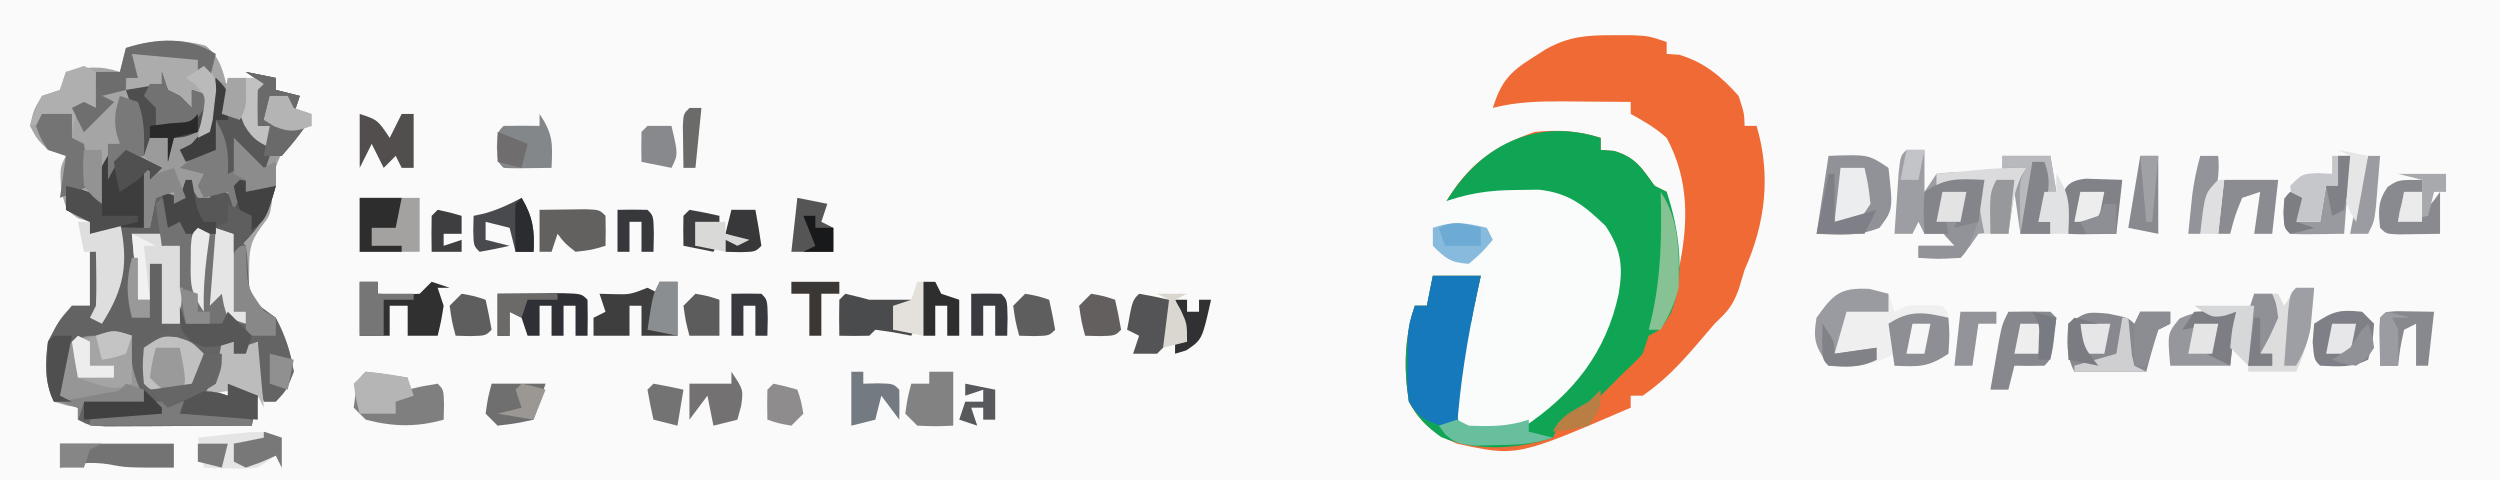 <?xml version="1.0" encoding="UTF-8"?>
<svg version="1.1" xmlns="http://www.w3.org/2000/svg" width="417" height="80">
<path d="M0 0 C137.61 0 275.22 0 417 0 C417 26.4 417 52.8 417 80 C279.39 80 141.78 80 0 80 C0 53.6 0 27.2 0 0 Z " fill="#FAFAFA" transform="translate(0,0)"/>
<path d="M0 0 C2.514 2.049 2.886 4.29 3.688 7.375 C3.894 8.159 4.1 8.943 4.312 9.75 C4.436 10.286 4.56 10.822 4.688 11.375 C5.678 11.375 6.668 11.375 7.688 11.375 C8.182 12.86 8.182 12.86 8.688 14.375 C9.348 14.705 10.008 15.035 10.688 15.375 C10.688 14.715 10.688 14.055 10.688 13.375 C10.027 13.375 9.367 13.375 8.688 13.375 C8.645 11.375 8.647 9.375 8.688 7.375 C9.018 7.045 9.348 6.715 9.688 6.375 C8.697 5.715 7.707 5.055 6.688 4.375 C9.162 4.87 9.162 4.87 11.688 5.375 C11.688 6.035 11.688 6.695 11.688 7.375 C13.008 7.705 14.328 8.035 15.688 8.375 C15.357 9.365 15.027 10.355 14.688 11.375 C14.193 9.89 14.193 9.89 13.688 8.375 C12.697 8.375 11.707 8.375 10.688 8.375 C10.357 9.695 10.027 11.015 9.688 12.375 C11.998 12.705 14.307 13.035 16.688 13.375 C15.883 14.179 15.079 14.984 14.25 15.812 C11.414 19.157 11.099 21.927 11.023 26.227 C10.688 28.375 10.688 28.375 9.191 30.332 C7.334 32.856 7.255 34.334 7.25 37.438 C7.231 38.295 7.211 39.152 7.191 40.035 C7.847 43.128 9.155 43.603 11.688 45.375 C13.273 48.244 14.199 51.134 14.688 54.375 C13.5 57.438 13.5 57.438 11.688 59.375 C11.027 59.375 10.367 59.375 9.688 59.375 C8.909 55.969 8.588 52.867 8.688 49.375 C7.367 50.035 6.048 50.695 4.688 51.375 C4.688 50.715 4.688 50.055 4.688 49.375 C2.313 51.749 2.266 53.15 1.688 56.375 C1.357 56.705 1.028 57.035 0.688 57.375 C2.172 57.87 2.172 57.87 3.688 58.375 C4.183 57.385 4.183 57.385 4.688 56.375 C6.008 57.035 7.327 57.695 8.688 58.375 C8.357 60.025 8.027 61.675 7.688 63.375 C3.229 63.404 -1.229 63.422 -5.688 63.438 C-6.959 63.446 -8.23 63.454 -9.539 63.463 C-10.751 63.466 -11.963 63.469 -13.211 63.473 C-14.892 63.481 -14.892 63.481 -16.607 63.489 C-19.312 63.375 -19.312 63.375 -21.312 62.375 C-21.312 61.715 -21.312 61.055 -21.312 60.375 C-22.272 60.189 -22.272 60.189 -23.25 60 C-23.931 59.794 -24.611 59.587 -25.312 59.375 C-26.919 56.161 -26.79 52.86 -26.312 49.375 C-24.5 45.875 -24.5 45.875 -22.312 43.375 C-21.323 43.375 -20.332 43.375 -19.312 43.375 C-19.312 40.405 -19.312 37.435 -19.312 34.375 C-18.323 33.88 -18.323 33.88 -17.312 33.375 C-17.312 37.005 -17.312 40.635 -17.312 44.375 C-14.145 39.228 -13.962 35.217 -14.312 29.375 C-15.963 30.035 -17.613 30.695 -19.312 31.375 C-19.312 30.715 -19.312 30.055 -19.312 29.375 C-19.952 29.189 -20.591 29.004 -21.25 28.812 C-23.312 27.375 -23.312 27.375 -24.125 23.875 C-24.312 20.375 -24.312 20.375 -23.312 18.375 C-24.302 18.045 -25.293 17.715 -26.312 17.375 C-28.125 15.625 -28.125 15.625 -29.312 13.375 C-28.688 10.688 -28.688 10.688 -27.312 8.375 C-26.323 8.045 -25.332 7.715 -24.312 7.375 C-23.983 6.385 -23.652 5.395 -23.312 4.375 C-19.934 3.53 -17.638 3.267 -14.312 4.375 C-13.982 3.055 -13.652 1.735 -13.312 0.375 C-8.928 -1.028 -4.45 -1.203 0 0 Z " fill="#A5A5A5" transform="translate(34.312,7.625)"/>
<path d="M0 0 C1.052 -0.003 2.104 -0.005 3.188 -0.008 C6 0.125 6 0.125 9 1.125 C9 1.785 9 2.445 9 3.125 C10.021 3.187 10.021 3.187 11.062 3.25 C15.257 4.499 18.109 6.868 21 10.125 C21.938 13 21.938 13 22 15.125 C22.66 15.125 23.32 15.125 24 15.125 C26.437 23.379 25.459 31.409 22 39.125 C21.67 40.218 21.34 41.311 21 42.438 C19.952 45.254 19.116 46.099 17 48.125 C15.868 49.431 14.743 50.744 13.625 52.062 C10.967 55.114 8.358 57.822 5 60.125 C4.34 60.125 3.68 60.125 3 60.125 C3 60.785 3 61.445 3 62.125 C-15.981 70.312 -15.981 70.312 -26 68.125 C-29.768 66.483 -32.006 64.743 -34 61.125 C-34.869 55.642 -34.761 50.407 -33 45.125 C-32.34 45.125 -31.68 45.125 -31 45.125 C-30.67 43.475 -30.34 41.825 -30 40.125 C-27.36 40.125 -24.72 40.125 -22 40.125 C-22.217 41.103 -22.433 42.082 -22.656 43.09 C-24.173 50.151 -25.501 56.863 -25 64.125 C-23.87 65.46 -23.87 65.46 -20.938 65.5 C-14.87 64.922 -10.893 62.123 -6.75 57.75 C-2.112 50.96 -2.112 50.96 0 43.125 C0.144 41.846 0.289 40.568 0.438 39.25 C0.404 34.852 -1.494 32.617 -4.395 29.473 C-7.85 26.572 -11.576 26.991 -15.875 27 C-17.696 26.996 -17.696 26.996 -19.555 26.992 C-22.511 27.106 -25.132 27.438 -28 28.125 C-24.213 21.688 -20.077 18.591 -13 16.125 C-9.062 15.744 -5.767 15.919 -2 17.125 C-2 17.785 -2 18.445 -2 19.125 C-0.886 19.218 -0.886 19.218 0.25 19.312 C3.831 20.371 4.849 22.158 7 25.125 C7.66 25.455 8.32 25.785 9 26.125 C9.633 29.066 9.633 29.066 10.125 32.688 C10.376 34.484 10.376 34.484 10.633 36.316 C10.754 37.243 10.875 38.17 11 39.125 C12.64 31.453 12.805 24.191 9 17.125 C7.1 15.409 5.259 14.38 3 13.125 C3 12.465 3 11.805 3 11.125 C0.104 11.098 -2.792 11.078 -5.688 11.062 C-6.504 11.054 -7.321 11.046 -8.162 11.037 C-12.245 11.021 -16.017 11.095 -20 12.125 C-18.682 7.937 -17.273 6.19 -13.562 3.875 C-12.78 3.375 -11.998 2.875 -11.191 2.359 C-7.357 0.199 -4.33 -0.011 0 0 Z " fill="#EF6A34" transform="translate(269,5.875)"/>
<path d="M0 0 C0 0.66 0 1.32 0 2 C1.114 2.093 1.114 2.093 2.25 2.188 C5.831 3.246 6.849 5.033 9 8 C9.66 8.33 10.32 8.66 11 9 C13.06 15.18 14.241 23.09 11.688 29.25 C10 32 10 32 8 33 C7.67 33.99 7.34 34.98 7 36 C5.75 37.375 5.75 37.375 4 39 C3.175 39.825 2.35 40.65 1.5 41.5 C0.675 42.325 -0.15 43.15 -1 44 C-1.536 44.578 -2.072 45.155 -2.625 45.75 C-4 47 -4 47 -7 48 C-7.33 48.66 -7.66 49.32 -8 50 C-13.945 51.982 -20.79 52.348 -26.633 49.895 C-29.126 48.085 -30.509 46.706 -32 44 C-32.869 38.517 -32.761 33.282 -31 28 C-30.34 28 -29.68 28 -29 28 C-28.67 26.35 -28.34 24.7 -28 23 C-25.36 23 -22.72 23 -20 23 C-20.217 23.978 -20.433 24.957 -20.656 25.965 C-22.173 33.026 -23.501 39.738 -23 47 C-21.87 48.335 -21.87 48.335 -18.938 48.375 C-12.87 47.797 -8.893 44.998 -4.75 40.625 C-0.112 33.835 -0.112 33.835 2 26 C2.144 24.721 2.289 23.442 2.438 22.125 C2.404 17.727 0.506 15.492 -2.395 12.348 C-5.85 9.447 -9.576 9.866 -13.875 9.875 C-15.696 9.871 -15.696 9.871 -17.555 9.867 C-20.511 9.981 -23.132 10.313 -26 11 C-20.394 1.47 -11.053 -3.537 0 0 Z " fill="#10A554" transform="translate(267,23)"/>
<path d="M0 0 C1.781 -0.025 1.781 -0.025 3.598 -0.051 C8.651 0.499 11.138 2.548 14.75 6 C17.376 9.976 17.689 12.747 16.938 17.312 C14.839 27.134 9.334 34.048 1.062 39.562 C-2.057 40.664 -4.788 40.555 -8.062 40.312 C-10.062 38.312 -10.062 38.312 -10.328 36.395 C-10.293 31.316 -9.701 27.125 -8.062 22.312 C-7.402 22.312 -6.742 22.312 -6.062 22.312 C-5.567 17.858 -5.567 17.858 -5.062 13.312 C-7.043 13.312 -9.023 13.312 -11.062 13.312 C-7.312 10.312 -7.312 10.312 -5.062 10.312 C-5.062 9.322 -5.062 8.332 -5.062 7.312 C-7.702 6.322 -10.342 5.332 -13.062 4.312 C-13.062 3.652 -13.062 2.993 -13.062 2.312 C-8.58 0.595 -4.794 0.016 0 0 Z " fill="#F9FCFB" transform="translate(253.062,31.688)"/>
<path d="M0 0 C5.595 0.595 5.595 0.595 8 3 C8.273 5.059 8.273 5.059 8.375 7.438 C8.547 9.852 8.547 9.852 9 12 C10.301 13.041 11.638 14.039 13 15 C14.511 17.908 15.512 20.757 16 24 C14.812 27.062 14.812 27.062 13 29 C12.34 29 11.68 29 11 29 C10.222 25.594 9.9 22.492 10 19 C8.02 19.99 8.02 19.99 6 21 C6 20.34 6 19.68 6 19 C3.626 21.374 3.579 22.775 3 26 C2.67 26.33 2.34 26.66 2 27 C2.99 27.33 3.98 27.66 5 28 C5.33 27.34 5.66 26.68 6 26 C7.32 26.66 8.64 27.32 10 28 C9.505 30.475 9.505 30.475 9 33 C4.542 33.029 0.083 33.047 -4.375 33.062 C-5.646 33.071 -6.917 33.079 -8.227 33.088 C-9.438 33.091 -10.65 33.094 -11.898 33.098 C-13.579 33.106 -13.579 33.106 -15.294 33.114 C-18 33 -18 33 -20 32 C-20 31.34 -20 30.68 -20 30 C-20.99 29.67 -21.98 29.34 -23 29 C-23 26.03 -23 23.06 -23 20 C-19 18 -19 18 -17 18 C-16.361 17.794 -15.721 17.587 -15.062 17.375 C-13 17 -13 17 -10 19 C-7.911 17.851 -7.911 17.851 -6 16 C-5.517 13.491 -5.517 13.491 -5.75 10.812 C-5.804 9.461 -5.804 9.461 -5.859 8.082 C-5.906 7.395 -5.952 6.708 -6 6 C-6.66 6 -7.32 6 -8 6 C-8 7.98 -8 9.96 -8 12 C-8.66 12 -9.32 12 -10 12 C-10.33 8.37 -10.66 4.74 -11 1 C-9.35 1 -7.7 1 -6 1 C-6 1.66 -6 2.32 -6 3 C-4.68 2.67 -3.36 2.34 -2 2 C-2.33 4.64 -2.66 7.28 -3 10 C-2.34 10 -1.68 10 -1 10 C-1.012 9.362 -1.023 8.724 -1.035 8.066 C-1.044 7.24 -1.053 6.414 -1.062 5.562 C-1.074 4.739 -1.086 3.915 -1.098 3.066 C-1 1 -1 1 0 0 Z " fill="#646464" transform="translate(33,38)"/>
<path d="M0 0 C1.98 0.99 3.96 1.98 6 3 C5.34 3.66 4.68 4.32 4 5 C4 5.33 4 5.66 4 6 C5.65 6.66 7.3 7.32 9 8 C9.66 7.01 10.32 6.02 11 5 C11.33 5.99 11.66 6.98 12 8 C12.66 8 13.32 8 14 8 C14.33 7.34 14.66 6.68 15 6 C15.99 6.66 16.98 7.32 18 8 C18.33 7.01 18.66 6.02 19 5 C20.98 5.33 22.96 5.66 25 6 C23.723 10.993 21.827 13.576 18 17 C18 16.01 18 15.02 18 14 C16.02 14 14.04 14 12 14 C11.67 16.97 11.34 19.94 11 23 C10.34 23 9.68 23 9 23 C9 20.69 9 18.38 9 16 C8.01 16 7.02 16 6 16 C6 15.34 6 14.68 6 14 C4.35 14 2.7 14 1 14 C1.165 14.516 1.33 15.031 1.5 15.562 C2.15 18.734 2.062 21.772 2 25 C2.66 25 3.32 25 4 25 C4 23.02 4 21.04 4 19 C4.66 19 5.32 19 6 19 C6.33 22.63 6.66 26.26 7 30 C5.02 30.99 5.02 30.99 3 32 C2.34 32.66 1.68 33.32 1 34 C1 33.01 1 32.02 1 31 C-0.98 31 -2.96 31 -5 31 C-5.495 32.485 -5.495 32.485 -6 34 C-6.66 33.34 -7.32 32.68 -8 32 C-10.762 34.762 -10.579 37.207 -11 41 C-10.34 41.33 -9.68 41.66 -9 42 C-9.99 42 -10.98 42 -12 42 C-13.607 38.786 -13.478 35.485 -13 32 C-11.188 28.5 -11.188 28.5 -9 26 C-8.01 26 -7.02 26 -6 26 C-6 23.03 -6 20.06 -6 17 C-5.34 16.67 -4.68 16.34 -4 16 C-4 19.63 -4 23.26 -4 27 C-0.833 21.853 -0.649 17.842 -1 12 C-2.65 12.66 -4.3 13.32 -6 14 C-6 13.34 -6 12.68 -6 12 C-7.32 11.34 -8.64 10.68 -10 10 C-9.67 8.68 -9.34 7.36 -9 6 C-6.525 6.99 -6.525 6.99 -4 8 C-4.33 7.01 -4.66 6.02 -5 5 C-4.062 2.812 -4.062 2.812 -3 1 C-2.34 1 -1.68 1 -1 1 C-0.67 0.67 -0.34 0.34 0 0 Z " fill="#636363" transform="translate(21,25)"/>
<path d="M0 0 C3.96 0 7.92 0 12 0 C12.33 1.32 12.66 2.64 13 4 C13.99 4.33 14.98 4.66 16 5 C16 6.65 16 8.3 16 10 C17.32 10 18.64 10 20 10 C20.33 10.99 20.66 11.98 21 13 C21.66 13.33 22.32 13.66 23 14 C23 13.34 23 12.68 23 12 C22.34 12 21.68 12 21 12 C20.957 10 20.959 8 21 6 C21.33 5.67 21.66 5.34 22 5 C21.01 4.34 20.02 3.68 19 3 C21.475 3.495 21.475 3.495 24 4 C24 4.66 24 5.32 24 6 C25.32 6.33 26.64 6.66 28 7 C27.67 7.99 27.34 8.98 27 10 C26.67 9.01 26.34 8.02 26 7 C25.01 7 24.02 7 23 7 C22.67 8.32 22.34 9.64 22 11 C24.31 11.33 26.62 11.66 29 12 C27.698 13.432 26.396 14.865 25.094 16.297 C23.64 18.224 23.64 18.224 24 22 C23.196 22.144 22.391 22.289 21.562 22.438 C19.079 22.741 19.079 22.741 18 24 C17.67 24.66 17.34 25.32 17 26 C16.67 25.01 16.34 24.02 16 23 C15.072 23.33 14.144 23.66 13.188 24 C10 25 10 25 7 25 C7 24.34 7 23.68 7 23 C6.01 23.33 5.02 23.66 4 24 C3.67 25.65 3.34 27.3 3 29 C2.67 29 2.34 29 2 29 C2 25.7 2 22.4 2 19 C2.66 19 3.32 19 4 19 C3.34 18.34 2.68 17.68 2 17 C2.33 16.01 2.66 15.02 3 14 C6.465 13.505 6.465 13.505 10 13 C10.66 11.02 11.32 9.04 12 7 C11.34 6.67 10.68 6.34 10 6 C10 6.99 10 7.98 10 9 C6.125 7.25 6.125 7.25 5 5 C4.34 5 3.68 5 3 5 C2.67 5.66 2.34 6.32 2 7 C1.01 6.67 0.02 6.34 -1 6 C-0.67 4.02 -0.34 2.04 0 0 Z " fill="#9B9B9B" transform="translate(22,9)"/>
<path d="M0 0 C0.99 0 1.98 0 3 0 C3 2.31 3 4.62 3 7 C3.66 6.01 4.32 5.02 5 4 C7.602 3.707 7.602 3.707 10.625 3.812 C12.129 3.853 12.129 3.853 13.664 3.895 C14.435 3.929 15.206 3.964 16 4 C16 3.01 16 2.02 16 1 C18.64 1 21.28 1 24 1 C24.33 2.98 24.66 4.96 25 7 C24.01 7.495 24.01 7.495 23 8 C22.348 10.025 22.348 10.025 22 12 C22.66 12 23.32 12 24 12 C24 12.66 24 13.32 24 14 C22.35 14 20.7 14 19 14 C18.67 11.69 18.34 9.38 18 7 C17.67 9.31 17.34 11.62 17 14 C16.237 13.918 15.474 13.835 14.688 13.75 C13.357 13.874 13.357 13.874 12 14 C11.546 14.66 11.092 15.32 10.625 16 C10.089 16.66 9.553 17.32 9 18 C5.312 18.25 5.312 18.25 2 18 C2 17.34 2 16.68 2 16 C3.98 16 5.96 16 8 16 C8 15.34 8 14.68 8 14 C6.35 14 4.7 14 3 14 C2.67 13.34 2.34 12.68 2 12 C1.67 12.66 1.34 13.32 1 14 C0.01 14 -0.98 14 -2 14 C-1.86 11.854 -1.713 9.708 -1.562 7.562 C-1.481 6.368 -1.4 5.173 -1.316 3.941 C-1 1 -1 1 0 0 Z " fill="#9D9EA3" transform="translate(318,25)"/>
<path d="M0 0 C1.578 0.402 1.578 0.402 3.188 0.812 C3.518 1.802 3.848 2.792 4.188 3.812 C4.848 3.482 5.508 3.152 6.188 2.812 C9.25 2.688 9.25 2.688 12.188 2.812 C13.188 3.812 13.188 3.812 13.438 7.25 C13.355 8.426 13.273 9.601 13.188 10.812 C9.752 13.103 8.202 12.991 4.188 12.812 C4.188 12.152 4.188 11.492 4.188 10.812 C3.486 11.143 2.785 11.473 2.062 11.812 C-1.14 12.926 -3.447 13.186 -6.812 12.812 C-8.993 9.542 -9.445 8.607 -8.812 4.812 C-5.984 0.87 -4.943 -0.243 0 0 Z " fill="#EFEFF0" transform="translate(311.812,48.188)"/>
<path d="M0 0 C2.64 0 5.28 0 8 0 C7.795 0.955 7.59 1.91 7.379 2.895 C5.764 10.588 4.474 18.135 4 26 C-2.061 23.87 -2.061 23.87 -4 21 C-4.328 17.969 -4.328 17.969 -4.25 14.5 C-4.235 13.355 -4.219 12.211 -4.203 11.031 C-4 8 -4 8 -3 5 C-2.34 5 -1.68 5 -1 5 C-0.67 3.35 -0.34 1.7 0 0 Z " fill="#1679BC" transform="translate(239,46)"/>
<path d="M0 0 C2.97 0.495 2.97 0.495 6 1 C6 5.29 6 9.58 6 14 C6.66 14 7.32 14 8 14 C8 14.66 8 15.32 8 16 C3.333 16 -1.333 16 -6 16 C-6 12.7 -6 9.4 -6 6 C-6.66 6 -7.32 6 -8 6 C-8 7.98 -8 9.96 -8 12 C-8.66 12 -9.32 12 -10 12 C-10.33 8.37 -10.66 4.74 -11 1 C-9.35 1 -7.7 1 -6 1 C-6 1.66 -6 2.32 -6 3 C-4.68 2.67 -3.36 2.34 -2 2 C-2.33 4.64 -2.66 7.28 -3 10 C-2.34 10 -1.68 10 -1 10 C-1.012 9.362 -1.023 8.724 -1.035 8.066 C-1.044 7.24 -1.053 6.414 -1.062 5.562 C-1.074 4.739 -1.086 3.915 -1.098 3.066 C-1 1 -1 1 0 0 Z " fill="#737373" transform="translate(33,38)"/>
<path d="M0 0 C-0.062 0.866 -0.124 1.732 -0.188 2.625 C0.025 6.442 1.12 8.711 3 12 C-0.63 11.67 -4.26 11.34 -8 11 C-8.33 11.99 -8.66 12.98 -9 14 C-9 13.34 -9 12.68 -9 12 C-9.99 11.67 -10.98 11.34 -12 11 C-12 8.03 -12 5.06 -12 2 C-8 0 -8 0 -6 0 C-3 -1 -3 -1 0 0 Z " fill="#969696" transform="translate(22,56)"/>
<path d="M0 0 C6.625 -0.25 6.625 -0.25 10 2 C10.774 8.968 10.774 8.968 8.5 12 C4.879 13.448 1.887 13.194 -2 13 C-1.34 8.71 -0.68 4.42 0 0 Z " fill="#909297" transform="translate(305,26)"/>
<path d="M0 0 C1.65 0.33 3.3 0.66 5 1 C5 1.66 5 2.32 5 3 C6.32 3.33 7.64 3.66 9 4 C8.67 4.99 8.34 5.98 8 7 C7.67 6.01 7.34 5.02 7 4 C6.01 4 5.02 4 4 4 C3.67 5.32 3.34 6.64 3 8 C5.31 8.33 7.62 8.66 10 9 C8.719 10.707 7.382 12.374 6 14 C5.34 14 4.68 14 4 14 C3.67 14.99 3.34 15.98 3 17 C1.68 16.34 0.36 15.68 -1 15 C-0.67 15.66 -0.34 16.32 0 17 C-0.99 17.33 -1.98 17.66 -3 18 C-4 15 -4 15 -4 12 C-6.475 13.485 -6.475 13.485 -9 15 C-9.66 14.34 -10.32 13.68 -11 13 C-10.381 12.691 -9.762 12.381 -9.125 12.062 C-5.923 8.955 -5.684 5.296 -5 1 C-2.861 3.139 -2.573 4.133 -2 7 C-1.01 7 -0.02 7 1 7 C1.33 7.99 1.66 8.98 2 10 C2.66 10.33 3.32 10.66 4 11 C4 10.34 4 9.68 4 9 C3.34 9 2.68 9 2 9 C1.957 7 1.959 5 2 3 C2.33 2.67 2.66 2.34 3 2 C2.01 1.34 1.02 0.68 0 0 Z " fill="#585858" transform="translate(41,12)"/>
<path d="M0 0 C3.375 0.688 3.375 0.688 4.375 1.688 C4.705 1.028 5.035 0.367 5.375 -0.312 C7.025 -0.312 8.675 -0.312 10.375 -0.312 C10.375 0.347 10.375 1.008 10.375 1.688 C9.385 2.183 9.385 2.183 8.375 2.688 C7.644 5.002 6.974 7.336 6.375 9.688 C2.415 9.688 -1.545 9.688 -5.625 9.688 C-7.019 6.899 -6.882 4.767 -6.625 1.688 C-3.625 -0.312 -3.625 -0.312 0 0 Z " fill="#88898F" transform="translate(351.625,52.312)"/>
<path d="M0 0 C0.99 0 1.98 0 3 0 C2.588 4.971 2.204 9.445 0 14 C-2.64 14 -5.28 14 -8 14 C-8.027 12.396 -8.046 10.792 -8.062 9.188 C-8.074 8.294 -8.086 7.401 -8.098 6.48 C-8 4 -8 4 -7 1 C-5.68 1 -4.36 1 -3 1 C-2.67 1.66 -2.34 2.32 -2 3 C-1.34 2.01 -0.68 1.02 0 0 Z " fill="#DDDDDE" transform="translate(383,48)"/>
<path d="M0 0 C1.98 0.99 3.96 1.98 6 3 C5.34 3.66 4.68 4.32 4 5 C3.542 6.972 3.542 6.972 3.375 9.125 C3.251 10.404 3.127 11.682 3 13 C1.608 12.969 1.608 12.969 0.188 12.938 C-3.023 12.842 -3.023 12.842 -6 14 C-6 13.34 -6 12.68 -6 12 C-7.32 11.34 -8.64 10.68 -10 10 C-9.67 8.68 -9.34 7.36 -9 6 C-6.525 6.99 -6.525 6.99 -4 8 C-4.33 7.01 -4.66 6.02 -5 5 C-4.062 2.812 -4.062 2.812 -3 1 C-2.34 1 -1.68 1 -1 1 C-0.67 0.67 -0.34 0.34 0 0 Z " fill="#3D3D3D" transform="translate(21,25)"/>
<path d="M0 0 C0.66 0.99 1.32 1.98 2 3 C2.66 3 3.32 3 4 3 C4.33 2.34 4.66 1.68 5 1 C5.99 1.66 6.98 2.32 8 3 C8.33 2.01 8.66 1.02 9 0 C11.97 0.495 11.97 0.495 15 1 C13.723 5.993 11.827 8.576 8 12 C8 11.01 8 10.02 8 9 C5.36 9 2.72 9 0 9 C-0.33 8.34 -0.66 7.68 -1 7 C-1.99 7.495 -1.99 7.495 -3 8 C-3.33 6.02 -3.66 4.04 -4 2 C-3.01 2.33 -2.02 2.66 -1 3 C-0.67 2.01 -0.34 1.02 0 0 Z " fill="#575757" transform="translate(31,30)"/>
<path d="M0 0 C2.339 0.287 4.674 0.619 7 1 C7 1.66 7 2.32 7 3 C8.207 2.722 8.207 2.722 9.438 2.438 C10.706 2.221 10.706 2.221 12 2 C13 3 13 3 13.062 5.562 C13.042 6.367 13.021 7.171 13 8 C8.511 9.283 4.506 9.186 0 8 C-0.66 7.34 -1.32 6.68 -2 6 C-1.444 1.444 -1.444 1.444 0 0 Z " fill="#7F7F7F" transform="translate(61,62)"/>
<path d="M0 0 C3.96 0 7.92 0 12 0 C13.951 3.902 14.254 4.677 13.75 8.688 C13.619 9.869 13.619 9.869 13.484 11.074 C13.245 12.027 13.245 12.027 13 13 C12.01 13.495 12.01 13.495 11 14 C11.33 11.69 11.66 9.38 12 7 C11.34 6.67 10.68 6.34 10 6 C10 6.99 10 7.98 10 9 C6.125 7.25 6.125 7.25 5 5 C4.34 5 3.68 5 3 5 C2.67 5.66 2.34 6.32 2 7 C1.01 6.67 0.02 6.34 -1 6 C-0.67 4.02 -0.34 2.04 0 0 Z " fill="#ACACAC" transform="translate(22,9)"/>
<path d="M0 0 C0.33 0.99 0.66 1.98 1 3 C1.66 3.33 2.32 3.66 3 4 C3.66 4.66 4.32 5.32 5 6 C5 5.01 5 4.02 5 3 C5.99 3.33 6.98 3.66 8 4 C7.25 6.938 7.25 6.938 6 10 C3.875 10.875 3.875 10.875 2 11 C1.67 12.32 1.34 13.64 1 15 C1 13.68 1 12.36 1 11 C0.01 11 -0.98 11 -2 11 C-2.33 11.99 -2.66 12.98 -3 14 C-3.186 12.948 -3.186 12.948 -3.375 11.875 C-4.038 8.823 -4.972 5.947 -6 3 C-4.02 2.67 -2.04 2.34 0 2 C0 1.34 0 0.68 0 0 Z " fill="#4E4E4E" transform="translate(27,12)"/>
<path d="M0 0 C3.3 0 6.6 0 10 0 C10 2.97 10 5.94 10 9 C6.7 9 3.4 9 0 9 C0 6.03 0 3.06 0 0 Z " fill="#A4A2A0" transform="translate(60,33)"/>
<path d="M0 0 C0.99 0 1.98 0 3 0 C3 2.97 3 5.94 3 9 C1.02 9 -0.96 9 -3 9 C-3 7.35 -3 5.7 -3 4 C-3.66 4 -4.32 4 -5 4 C-5 5.65 -5 7.3 -5 9 C-6.98 9 -8.96 9 -11 9 C-11 8.01 -11 7.02 -11 6 C-10.34 5.67 -9.68 5.34 -9 5 C-9.33 4.01 -9.66 3.02 -10 2 C-8.855 2.031 -8.855 2.031 -7.688 2.062 C-4.898 2.129 -4.898 2.129 -2 1 C-1.34 1.33 -0.68 1.66 0 2 C0 1.34 0 0.68 0 0 Z " fill="#3F3E3E" transform="translate(110,47)"/>
<path d="M0 0 C2.333 -0.042 4.667 -0.041 7 0 C7.33 0.33 7.66 0.66 8 1 C7.28 7.72 7.28 7.72 6 9 C4.334 9.041 2.666 9.043 1 9 C0.67 10.32 0.34 11.64 0 13 C-0.99 13 -1.98 13 -3 13 C-2.691 11.208 -2.378 9.416 -2.062 7.625 C-1.888 6.627 -1.714 5.63 -1.535 4.602 C-1 2 -1 2 0 0 Z " fill="#86888D" transform="translate(335,52)"/>
<path d="M0 0 C-0.33 2.97 -0.66 5.94 -1 9 C-4.3 9 -7.6 9 -11 9 C-11.482 3.578 -11.482 3.578 -9.438 1.125 C-6.197 -0.37 -3.524 -0.203 0 0 Z " fill="#96979C" transform="translate(373,52)"/>
<path d="M0 0 C0.99 0 1.98 0 3 0 C3 0.66 3 1.32 3 2 C6.417 2.167 6.417 2.167 10 2 C10.66 1.34 11.32 0.68 12 0 C12.99 0.33 13.98 0.66 15 1 C14.34 1 13.68 1 13 1 C13.33 1.99 13.66 2.98 14 4 C13.562 6.688 13.562 6.688 13 9 C11.35 9 9.7 9 8 9 C8 7.35 8 5.7 8 4 C7.01 4 6.02 4 5 4 C5 5.65 5 7.3 5 9 C3.35 9 1.7 9 0 9 C0 6.03 0 3.06 0 0 Z " fill="#313031" transform="translate(60,47)"/>
<path d="M0 0 C2.018 0.065 4.036 0.13 6.055 0.195 C5.725 3.165 5.395 6.135 5.055 9.195 C-1.098 9.293 -1.098 9.293 -2.945 9.195 C-3.945 8.195 -3.945 8.195 -4.133 5.258 C-3.927 1.894 -3.581 0.36 0 0 Z " fill="#818288" transform="translate(347.945,29.805)"/>
<path d="M0 0 C2.438 0.75 2.438 0.75 4.438 2.75 C4.25 5.25 4.25 5.25 3.438 7.75 C0.438 9.75 0.438 9.75 -2.188 9.438 C-4.562 8.75 -4.562 8.75 -5.562 7.75 C-5.812 4.812 -5.812 4.812 -5.562 1.75 C-2.562 -0.25 -2.562 -0.25 0 0 Z " fill="#C0C0C0" transform="translate(29.562,56.25)"/>
<path d="M0 0 C1.65 0 3.3 0 5 0 C5 0.66 5 1.32 5 2 C6.32 1.67 7.64 1.34 9 1 C8.67 5.62 8.34 10.24 8 15 C7.01 15 6.02 15 5 15 C5 11.7 5 8.4 5 5 C4.34 5 3.68 5 3 5 C3 6.98 3 8.96 3 11 C2.34 11 1.68 11 1 11 C0.67 7.37 0.34 3.74 0 0 Z " fill="#DDDDDD" transform="translate(22,39)"/>
<path d="M0 0 C0.188 2.875 0.188 2.875 0 6 C-3.435 8.29 -4.985 8.178 -9 8 C-9.33 5.69 -9.66 3.38 -10 1 C-6.422 -1.34 -4.078 -0.927 0 0 Z " fill="#8D8F94" transform="translate(325,53)"/>
<path d="M0 0 C0.66 0.66 1.32 1.32 2 2 C1.75 5.062 1.75 5.062 1 8 C-1.732 9.366 -3.982 9.128 -7 9 C-8 8 -8 8 -8.25 5.062 C-8.168 4.052 -8.085 3.041 -8 2 C-4.776 -0.149 -3.733 -0.383 0 0 Z " fill="#7F8087" transform="translate(394,52)"/>
<path d="M0 0 C2.312 -0.027 4.625 -0.046 6.938 -0.062 C8.225 -0.074 9.513 -0.086 10.84 -0.098 C14 0 14 0 15 1 C15.041 3 15.043 5 15 7 C14.34 7 13.68 7 13 7 C13 5.35 13 3.7 13 2 C12.34 2 11.68 2 11 2 C11 3.65 11 5.3 11 7 C10.34 7 9.68 7 9 7 C9 5.35 9 3.7 9 2 C8.34 2 7.68 2 7 2 C7 3.65 7 5.3 7 7 C6.34 7 5.68 7 5 7 C4.67 6.01 4.34 5.02 4 4 C3.34 3.67 2.68 3.34 2 3 C2 4.32 2 5.64 2 7 C1.34 7 0.68 7 0 7 C0 4.69 0 2.38 0 0 Z " fill="#2E3036" transform="translate(83,49)"/>
<path d="M0 0 C1.858 3.135 2.201 5.375 2 9 C2.66 8.67 3.32 8.34 4 8 C3.67 6.35 3.34 4.7 3 3 C4.65 4.65 6.3 6.3 8 8 C8.66 7.67 9.32 7.34 10 7 C10 8.32 10 9.64 10 11 C9.196 11.144 8.391 11.289 7.562 11.438 C5.079 11.741 5.079 11.741 4 13 C3.67 13.66 3.34 14.32 3 15 C2.67 14.01 2.34 13.02 2 12 C0.68 12.33 -0.64 12.66 -2 13 C-2.33 12.34 -2.66 11.68 -3 11 C-2.67 10.34 -2.34 9.68 -2 9 C-3.32 8.67 -4.64 8.34 -6 8 C-2.125 5 -2.125 5 -1 5 C-0.67 3.35 -0.34 1.7 0 0 Z " fill="#7D7D7D" transform="translate(36,20)"/>
<path d="M0 0 C1.578 0.402 1.578 0.402 3.188 0.812 C3.188 1.802 3.188 2.792 3.188 3.812 C0.877 3.812 -1.433 3.812 -3.812 3.812 C-4.473 6.122 -5.133 8.432 -5.812 10.812 C-2.348 10.318 -2.348 10.318 1.188 9.812 C1.188 10.473 1.188 11.133 1.188 11.812 C-1.601 13.207 -3.733 13.069 -6.812 12.812 C-8.993 9.542 -9.445 8.607 -8.812 4.812 C-5.984 0.87 -4.943 -0.243 0 0 Z " fill="#9A9BA0" transform="translate(311.812,48.188)"/>
<path d="M0 0 C-0.33 1.32 -0.66 2.64 -1 4 C-1.66 3.67 -2.32 3.34 -3 3 C-3 2.34 -3 1.68 -3 1 C-8.445 0.505 -8.445 0.505 -14 0 C-13.67 1.32 -13.34 2.64 -13 4 C-13.66 4 -14.32 4 -15 4 C-15 4.66 -15 5.32 -15 6 C-16.32 6.33 -17.64 6.66 -19 7 C-18.34 7.33 -17.68 7.66 -17 8 C-18.65 9.65 -20.3 11.3 -22 13 C-22.66 11.68 -23.32 10.36 -24 9 C-23.34 8.67 -22.68 8.34 -22 8 C-21.34 8.33 -20.68 8.66 -20 9 C-20.33 7.02 -20.66 5.04 -21 3 C-19.35 3 -17.7 3 -16 3 C-15.67 1.68 -15.34 0.36 -15 -1 C-9.908 -2.629 -4.611 -2.951 0 0 Z " fill="#6D6D6D" transform="translate(36,9)"/>
<path d="M0 0 C0 2.64 0 5.28 0 8 C-3.201 9.6 -5.723 8.032 -9 7 C-9.33 5.02 -9.66 3.04 -10 1 C-9.402 0.856 -8.804 0.711 -8.188 0.562 C-2.613 -0.871 -2.613 -0.871 0 0 Z " fill="#A4A4A4" transform="translate(22,56)"/>
<path d="M0 0 C6.27 0 12.54 0 19 0 C19 1.32 19 2.64 19 4 C11 4 11 4 8.125 3.438 C5.048 3.007 2.976 3.212 0 4 C0 2.68 0 1.36 0 0 Z " fill="#737373" transform="translate(10,74)"/>
<path d="M0 0 C0 1.65 0 3.3 0 5 C-0.33 4.34 -0.66 3.68 -1 3 C-1.99 3.66 -2.98 4.32 -4 5 C-6.262 5.195 -6.262 5.195 -8.688 5.125 C-9.496 5.107 -10.304 5.089 -11.137 5.07 C-12.059 5.036 -12.059 5.036 -13 5 C-13.33 3.35 -13.66 1.7 -14 0 C-12.23 -0.195 -10.459 -0.381 -8.688 -0.562 C-7.701 -0.667 -6.715 -0.771 -5.699 -0.879 C-3 -1 -3 -1 0 0 Z " fill="#E5E5E5" transform="translate(47,73)"/>
<path d="M0 0 C1.646 -0.027 3.292 -0.046 4.938 -0.062 C5.854 -0.074 6.771 -0.086 7.715 -0.098 C10 0 10 0 11 1 C11.041 2.666 11.043 4.334 11 6 C8.688 6.688 8.688 6.688 6 7 C4.188 5.562 4.188 5.562 3 4 C2.67 4.99 2.34 5.98 2 7 C1.34 7 0.68 7 0 7 C0 4.69 0 2.38 0 0 Z " fill="#636160" transform="translate(90,35)"/>
<path d="M0 0 C2.64 0 5.28 0 8 0 C8.33 1.98 8.66 3.96 9 6 C8.01 6.495 8.01 6.495 7 7 C6.348 9.025 6.348 9.025 6 11 C6.66 11 7.32 11 8 11 C8 11.66 8 12.32 8 13 C6.35 13 4.7 13 3 13 C2.973 11.542 2.954 10.083 2.938 8.625 C2.926 7.813 2.914 7.001 2.902 6.164 C3 4 3 4 4 2 C2.68 2 1.36 2 0 2 C0 1.34 0 0.68 0 0 Z " fill="#B8B9BC" transform="translate(334,26)"/>
<path d="M0 0 C0.66 0 1.32 0 2 0 C2 0.66 2 1.32 2 2 C3.65 1.34 5.3 0.68 7 0 C8.468 6.891 7.78 11.046 4 17 C3.34 16.67 2.68 16.34 2 16 C2.33 15.34 2.66 14.68 3 14 C3.07 12.46 3.085 10.917 3.062 9.375 C3.053 8.558 3.044 7.74 3.035 6.898 C3.024 6.272 3.012 5.645 3 5 C2.34 5 1.68 5 1 5 C0.67 3.35 0.34 1.7 0 0 Z " fill="#DEDEDE" transform="translate(13,37)"/>
<path d="M0 0 C0.66 0 1.32 0 2 0 C2.33 0.33 2.66 0.66 3 1 C3.99 0.67 4.98 0.34 6 0 C6.33 3.63 6.66 7.26 7 11 C6.67 10.34 6.34 9.68 6 9 C2.753 7.724 0.33 8.168 -3 9 C-2.691 8.443 -2.381 7.886 -2.062 7.312 C-0.942 4.875 -0.44 2.638 0 0 Z " fill="#BCBCBC" transform="translate(37,57)"/>
<path d="M0 0 C0.66 0 1.32 0 2 0 C1.67 4.29 1.34 8.58 1 13 C-5.934 13.098 -5.934 13.098 -8 13 C-9 12 -9 12 -9.062 9.438 C-9.042 8.633 -9.021 7.829 -9 7 C-8.01 7 -7.02 7 -6 7 C-6.33 8.32 -6.66 9.64 -7 11 C-5.68 11 -4.36 11 -3 11 C-2.67 9.02 -2.34 7.04 -2 5 C-1.34 5 -0.68 5 0 5 C0 3.35 0 1.7 0 0 Z " fill="#999A9F" transform="translate(390,26)"/>
<path d="M0 0 C-0.309 0.516 -0.619 1.031 -0.938 1.562 C-2.291 4.667 -2.614 7.651 -3 11 C-4.32 11 -5.64 11 -7 11 C-8.125 5.375 -8.125 5.375 -7 2 C-9.64 2.33 -12.28 2.66 -15 3 C-15 2.34 -15 1.68 -15 1 C-13.25 0.831 -11.5 0.665 -9.75 0.5 C-8.775 0.407 -7.801 0.314 -6.797 0.219 C-4.537 0.042 -2.267 0 0 0 Z " fill="#DBDBDD" transform="translate(338,28)"/>
<path d="M0 0 C1.341 0.303 2.674 0.638 4 1 C4.66 1 5.32 1 6 1 C7.667 1 9.333 1 11 1 C10.67 1.66 10.34 2.32 10 3 C9.34 2.67 8.68 2.34 8 2 C8 3.32 8 4.64 8 6 C9.32 5.67 10.64 5.34 12 5 C11.67 5.66 11.34 6.32 11 7 C10.031 6.814 9.061 6.629 8.062 6.438 C7.052 6.293 6.041 6.149 5 6 C4.67 6.33 4.34 6.66 4 7 C2.334 7.041 0.666 7.043 -1 7 C-1.043 5 -1.041 3 -1 1 C-0.67 0.67 -0.34 0.34 0 0 Z " fill="#4A4B4C" transform="translate(141,49)"/>
<path d="M0 0 C0.66 0.33 1.32 0.66 2 1 C2 2.98 2 4.96 2 7 C1.01 7 0.02 7 -1 7 C-1.33 8.32 -1.66 9.64 -2 11 C-2.33 10.34 -2.66 9.68 -3 9 C-4.98 9.33 -6.96 9.66 -9 10 C-8.188 7.562 -8.188 7.562 -7 5 C-6.01 4.67 -5.02 4.34 -4 4 C-3.67 3.01 -3.34 2.02 -3 1 C-2.01 0.67 -1.02 0.34 0 0 Z " fill="#AFAFAF" transform="translate(14,11)"/>
<path d="M0 0 C1.65 0 3.3 0 5 0 C5 1.32 5 2.64 5 4 C5.66 4.33 6.32 4.66 7 5 C7.407 7.322 7.744 9.657 8 12 C6.35 12.66 4.7 13.32 3 14 C3.33 11.69 3.66 9.38 4 7 C3.01 6.67 2.02 6.34 1 6 C-0.25 4.062 -0.25 4.062 -1 2 C-0.67 1.34 -0.34 0.68 0 0 Z " fill="#747474" transform="translate(7,19)"/>
<path d="M0 0 C2.051 0.033 4.102 0.065 6.152 0.098 C5.822 3.068 5.492 6.038 5.152 9.098 C4.492 9.098 3.832 9.098 3.152 9.098 C3.152 6.788 3.152 4.478 3.152 2.098 C2.162 2.593 2.162 2.593 1.152 3.098 C0.495 6.127 0.495 6.127 0.152 9.098 C-0.838 9.098 -1.828 9.098 -2.848 9.098 C-2.945 2.945 -2.945 2.945 -2.848 1.098 C-1.848 0.098 -1.848 0.098 0 0 Z " fill="#88898F" transform="translate(399.848,51.902)"/>
<path d="M0 0 C2.29 3.435 2.178 4.985 2 9 C-4.152 9.098 -4.152 9.098 -6 9 C-7 8 -7 8 -7.125 5.5 C-7 3 -7 3 -6 2 C-4 1.959 -2 1.957 0 2 C0 1.34 0 0.68 0 0 Z " fill="#84878A" transform="translate(90,19)"/>
<path d="M0 0 C2.31 0 4.62 0 7 0 C7 0.33 7 0.66 7 1 C9.97 1.66 12.94 2.32 16 3 C16 3.33 16 3.66 16 4 C7.09 4 -1.82 4 -11 4 C-11 3.67 -11 3.34 -11 3 C-5.555 2.01 -5.555 2.01 0 1 C0 0.67 0 0.34 0 0 Z " fill="#7B7B7B" transform="translate(26,67)"/>
<path d="M0 0 C2.97 0 5.94 0 9 0 C8.67 2.97 8.34 5.94 8 9 C7.01 9 6.02 9 5 9 C5.33 6.69 5.66 4.38 6 2 C5.01 2.33 4.02 2.66 3 3 C1.775 6.008 1.775 6.008 1 9 C0.34 9 -0.32 9 -1 9 C-0.67 6.03 -0.34 3.06 0 0 Z " fill="#8B8C92" transform="translate(371,30)"/>
<path d="M0 0 C1.32 0 2.64 0 4 0 C4 2.97 4 5.94 4 9 C1.125 9.125 1.125 9.125 -2 9 C-2.66 8.34 -3.32 7.68 -4 7 C-3.625 4.375 -3.625 4.375 -3 2 C-2.01 2 -1.02 2 0 2 C0 1.34 0 0.68 0 0 Z " fill="#828283" transform="translate(155,62)"/>
<path d="M0 0 C1.675 0.286 3.344 0.618 5 1 C5.125 4.375 5.125 4.375 5 8 C4.34 8.66 3.68 9.32 3 10 C1.68 10 0.36 10 -1 10 C-0.67 9.01 -0.34 8.02 0 7 C-0.66 6.67 -1.32 6.34 -2 6 C-1.125 1.125 -1.125 1.125 0 0 Z " fill="#545456" transform="translate(190,49)"/>
<path d="M0 0 C1.32 0 2.64 0 4 0 C3.67 1.65 3.34 3.3 3 5 C3.99 5 4.98 5 6 5 C4.125 9.875 4.125 9.875 3 11 C0.667 11.041 -1.667 11.042 -4 11 C-4 10.34 -4 9.68 -4 9 C-2.02 9 -0.04 9 2 9 C1.484 8.443 0.969 7.886 0.438 7.312 C-1 5 -1 5 -0.688 2.25 C-0.461 1.508 -0.234 0.765 0 0 Z " fill="#929398" transform="translate(324,32)"/>
<path d="M0 0 C0 0.66 0 1.32 0 2 C-0.99 2.33 -1.98 2.66 -3 3 C-3.733 5.015 -3.733 5.015 -4 7 C-0.347 5.75 0.781 5.329 3 2 C3 4.31 3 6.62 3 9 C1.521 9.027 0.042 9.046 -1.438 9.062 C-2.673 9.08 -2.673 9.08 -3.934 9.098 C-6 9 -6 9 -7 8 C-7.3 5.152 -7.401 3.581 -5.75 1.188 C-4 0 -4 0 0 0 Z " fill="#888A8F" transform="translate(404,30)"/>
<path d="M0 0 C2.97 0 5.94 0 9 0 C8.34 1.98 7.68 3.96 7 6 C4.125 6.625 4.125 6.625 1 7 C0.34 6.34 -0.32 5.68 -1 5 C-0.625 2.375 -0.625 2.375 0 0 Z " fill="#706F70" transform="translate(82,64)"/>
<path d="M0 0 C3.625 0.375 3.625 0.375 7 1 C7.33 1.99 7.66 2.98 8 4 C7.01 4.33 6.02 4.66 5 5 C5 5.66 5 6.32 5 7 C3.02 7 1.04 7 -1 7 C-1.625 4.625 -1.625 4.625 -2 2 C-1.34 1.34 -0.68 0.68 0 0 Z " fill="#B6B5B5" transform="translate(61,62)"/>
<path d="M0 0 C1.65 0.33 3.3 0.66 5 1 C4.67 1.99 4.34 2.98 4 4 C4.66 4.33 5.32 4.66 6 5 C6 6.32 6 7.64 6 9 C3.69 9 1.38 9 -1 9 C-0.67 6.03 -0.34 3.06 0 0 Z " fill="#555556" transform="translate(133,33)"/>
<path d="M0 0 C1.858 3.135 2.201 5.375 2 9 C1.01 9 0.02 9 -1 9 C-1.33 7.68 -1.66 6.36 -2 5 C-3.32 4.67 -4.64 4.34 -6 4 C-6 4.99 -6 5.98 -6 7 C-4.68 7.33 -3.36 7.66 -2 8 C-3.656 8.382 -5.325 8.714 -7 9 C-8 8 -8 8 -8.062 5.438 C-8.042 4.633 -8.021 3.829 -8 3 C-7.134 2.814 -7.134 2.814 -6.25 2.625 C-3.977 1.994 -2.075 1.111 0 0 Z " fill="#484A4D" transform="translate(87,33)"/>
<path d="M0 0 C-0.33 2.31 -0.66 4.62 -1 7 C-2.32 7.33 -3.64 7.66 -5 8 C-4.34 6.02 -3.68 4.04 -3 2 C-4.32 2.33 -5.64 2.66 -7 3 C-6.67 4.98 -6.34 6.96 -6 9 C-7.32 9 -8.64 9 -10 9 C-10.188 5.625 -10.188 5.625 -10 2 C-6.356 -0.429 -4.288 -0.162 0 0 Z " fill="#84858B" transform="translate(331,30)"/>
<path d="M0 0 C3 1 3 1 5 4 C5.66 2.68 6.32 1.36 7 0 C7.66 0 8.32 0 9 0 C9 2.97 9 5.94 9 9 C8.34 9 7.68 9 7 9 C6.67 8.34 6.34 7.68 6 7 C5.34 7.66 4.68 8.32 4 9 C3.34 7.68 2.68 6.36 2 5 C1.34 6.32 0.68 7.64 0 9 C0 6.03 0 3.06 0 0 Z " fill="#524E4E" transform="translate(60,19)"/>
<path d="M0 0 C1.98 0 3.96 0 6 0 C6.33 0.66 6.66 1.32 7 2 C6.34 2 5.68 2 5 2 C5 3.98 5 5.96 5 8 C5.66 8 6.32 8 7 8 C7.33 9.32 7.66 10.64 8 12 C5.378 10.951 4.206 10.351 2.75 7.875 C2.502 7.256 2.255 6.638 2 6 C1.01 6 0.02 6 -1 6 C-0.67 4.02 -0.34 2.04 0 0 Z " fill="#C1C1C1" transform="translate(38,13)"/>
<path d="M0 0 C0.33 0.66 0.66 1.32 1 2 C-0.75 4.062 -0.75 4.062 -3 6 C-6.018 5.822 -6.837 5.163 -9 3 C-9 2.01 -9 1.02 -9 0 C-5.493 -1.169 -3.557 -0.851 0 0 Z " fill="#87BADD" transform="translate(248,38)"/>
<path d="M0 0 C2.475 0.495 2.475 0.495 5 1 C5 1.66 5 2.32 5 3 C6.32 3.33 7.64 3.66 9 4 C8.67 4.99 8.34 5.98 8 7 C7.67 6.01 7.34 5.02 7 4 C6.01 4 5.02 4 4 4 C3.67 5.32 3.34 6.64 3 8 C5.31 8.33 7.62 8.66 10 9 C8.188 11.5 8.188 11.5 6 14 C5.01 14 4.02 14 3 14 C3.33 12.35 3.66 10.7 4 9 C3.34 9 2.68 9 2 9 C1.957 7 1.959 5 2 3 C2.33 2.67 2.66 2.34 3 2 C2.01 1.34 1.02 0.68 0 0 Z " fill="#6A6A6A" transform="translate(41,12)"/>
<path d="M0 0 C2.475 0.99 2.475 0.99 5 2 C5 3.32 5 4.64 5 6 C0.71 5.67 -3.58 5.34 -8 5 C-7.67 4.01 -7.34 3.02 -7 2 C-3.867 0.956 -3.01 1.066 0 2 C0 1.34 0 0.68 0 0 Z " fill="#545454" transform="translate(38,64)"/>
<path d="M0 0 C0.33 0 0.66 0 1 0 C1.026 0.615 1.052 1.23 1.078 1.863 C1.234 6.952 1.234 6.952 4.062 10.875 C4.702 11.246 5.341 11.617 6 12 C6 12.99 6 13.98 6 15 C4.35 15 2.7 15 1 15 C1 13.68 1 12.36 1 11 C0.34 11 -0.32 11 -1 11 C-1.027 9.354 -1.046 7.708 -1.062 6.062 C-1.074 5.146 -1.086 4.229 -1.098 3.285 C-1 1 -1 1 0 0 Z " fill="#888888" transform="translate(40,41)"/>
<path d="M0 0 C0.33 0 0.66 0 1 0 C1 1.65 1 3.3 1 5 C0.34 5 -0.32 5 -1 5 C-1.33 6.98 -1.66 8.96 -2 11 C-3.32 11 -4.64 11 -6 11 C-6.625 8.125 -6.625 8.125 -7 5 C-5 3 -5 3 -2.375 2.875 C-1.591 2.916 -0.807 2.958 0 3 C0 2.01 0 1.02 0 0 Z " fill="#C6C7CA" transform="translate(389,26)"/>
<path d="M0 0 C1.32 0 2.64 0 4 0 C4.625 2.812 4.625 2.812 5 6 C4.01 7.485 4.01 7.485 3 9 C1.68 9 0.36 9 -1 9 C-0.67 6.03 -0.34 3.06 0 0 Z " fill="#ECEDEE" transform="translate(307,28)"/>
<path d="M0 0 C0.33 0.99 0.66 1.98 1 3 C1.66 3.33 2.32 3.66 3 4 C3.66 4.66 4.32 5.32 5 6 C5 5.01 5 4.02 5 3 C5.99 3.33 6.98 3.66 8 4 C6.875 6.5 6.875 6.5 5 9 C1.812 9.312 1.812 9.312 -1 9 C-1 8.01 -1 7.02 -1 6 C-1.66 5.34 -2.32 4.68 -3 4 C-2.67 3.34 -2.34 2.68 -2 2 C-1.34 2 -0.68 2 0 2 C0 1.34 0 0.68 0 0 Z " fill="#727272" transform="translate(27,12)"/>
<path d="M0 0 C0.99 0.33 1.98 0.66 3 1 C3 5.29 3 9.58 3 14 C3.66 14 4.32 14 5 14 C5 14.66 5 15.32 5 16 C4.01 15.67 3.02 15.34 2 15 C1.312 12.938 1.312 12.938 1 11 C0.34 11.66 -0.32 12.32 -1 13 C-0.67 8.71 -0.34 4.42 0 0 Z " fill="#E5E5E5" transform="translate(36,38)"/>
<path d="M0 0 C0.99 0 1.98 0 3 0 C3 4.29 3 8.58 3 13 C1.35 12.67 -0.3 12.34 -2 12 C-1.34 8.04 -0.68 4.08 0 0 Z " fill="#888A8F" transform="translate(357,26)"/>
<path d="M0 0 C2.64 0 5.28 0 8 0 C8 0.99 8 1.98 8 3 C7.34 3 6.68 3 6 3 C5.67 4.32 5.34 5.64 5 7 C3.35 7.33 1.7 7.66 0 8 C0.33 6.35 0.66 4.7 1 3 C1.99 3 2.98 3 4 3 C4 2.34 4 1.68 4 1 C2.68 0.67 1.36 0.34 0 0 Z " fill="#A8A9AD" transform="translate(400,29)"/>
<path d="M0 0 C2.125 0.375 2.125 0.375 4 1 C4.382 2.656 4.714 4.325 5 6 C4 7 4 7 1.438 7.062 C0.231 7.032 0.231 7.032 -1 7 C-1.625 4.625 -1.625 4.625 -2 2 C-1.34 1.34 -0.68 0.68 0 0 Z " fill="#5F5E5E" transform="translate(171,49)"/>
<path d="M0 0 C2.125 0.375 2.125 0.375 4 1 C4.382 2.656 4.714 4.325 5 6 C4 7 4 7 1.438 7.062 C0.231 7.032 0.231 7.032 -1 7 C-1.625 4.625 -1.625 4.625 -2 2 C-1.34 1.34 -0.68 0.68 0 0 Z " fill="#5E5E5F" transform="translate(77,49)"/>
<path d="M0 0 C2.31 0 4.62 0 7 0 C6.67 1.65 6.34 3.3 6 5 C4.68 5 3.36 5 2 5 C2 5.99 2 6.98 2 8 C3.65 8 5.3 8 7 8 C7 8.33 7 8.66 7 9 C4.69 9 2.38 9 0 9 C0 6.03 0 3.06 0 0 Z " fill="#2D2D2D" transform="translate(60,33)"/>
<path d="M0 0 C0.66 0.33 1.32 0.66 2 1 C5.673 1.134 8.499 1.167 12 0 C12 0.66 12 1.32 12 2 C13.32 2.33 14.64 2.66 16 3 C12.663 4.112 10.012 4.203 6.5 4.25 C5.355 4.276 4.211 4.302 3.031 4.328 C0 4 0 4 -1.906 2.484 C-2.267 1.995 -2.628 1.505 -3 1 C-2.01 0.67 -1.02 0.34 0 0 Z " fill="#68BF9E" transform="translate(243,70)"/>
<path d="M0 0 C2 3 2 3 1.625 5.688 C1.419 6.451 1.212 7.214 1 8 C-0.32 8.33 -1.64 8.66 -3 9 C-3.33 7.35 -3.66 5.7 -4 4 C-4.99 5.32 -5.98 6.64 -7 8 C-7 6.02 -7 4.04 -7 2 C-4.69 2 -2.38 2 0 2 C0 1.34 0 0.68 0 0 Z " fill="#737172" transform="translate(122,62)"/>
<path d="M0 0 C0.66 0 1.32 0 2 0 C2 0.66 2 1.32 2 2 C2.804 1.979 3.609 1.959 4.438 1.938 C7 2 7 2 8 3 C8.041 4.666 8.043 6.334 8 8 C7.01 6.68 6.02 5.36 5 4 C4.67 5.32 4.34 6.64 4 8 C2.68 8.33 1.36 8.66 0 9 C0 6.03 0 3.06 0 0 Z " fill="#747A81" transform="translate(142,62)"/>
<path d="M0 0 C2.125 0.375 2.125 0.375 4 1 C4.382 2.656 4.714 4.325 5 6 C4 7 4 7 1.438 7.062 C0.231 7.032 0.231 7.032 -1 7 C-1.625 4.625 -1.625 4.625 -2 2 C-1.34 1.34 -0.68 0.68 0 0 Z " fill="#625F5E" transform="translate(182,49)"/>
<path d="M0 0 C0.33 0.99 0.66 1.98 1 3 C2.98 3 4.96 3 7 3 C7.33 2.34 7.66 1.68 8 1 C9.32 2.32 10.64 3.64 12 5 C11.67 5.99 11.34 6.98 11 8 C10.34 8 9.68 8 9 8 C9 7.34 9 6.68 9 6 C8.258 6.227 7.515 6.454 6.75 6.688 C4 7 4 7 1.688 5.812 C0 4 0 4 0 0 Z " fill="#575757" transform="translate(30,51)"/>
<path d="M0 0 C0.99 0 1.98 0 3 0 C3 0.66 3 1.32 3 2 C4.98 2 6.96 2 9 2 C9 2.33 9 2.66 9 3 C7.35 3 5.7 3 4 3 C4 4.98 4 6.96 4 9 C2.68 9 1.36 9 0 9 C0 6.03 0 3.06 0 0 Z " fill="#777677" transform="translate(60,47)"/>
<path d="M0 0 C0.99 0.33 1.98 0.66 3 1 C4.165 3.966 4.088 6.846 4 10 C3.381 10.103 2.763 10.206 2.125 10.312 C-0.365 10.875 -0.365 10.875 -2 14 C-2 12.02 -2 10.04 -2 8 C-1.34 8 -0.68 8 0 8 C-0.186 7.423 -0.371 6.845 -0.562 6.25 C-1.04 3.793 -0.757 2.356 0 0 Z " fill="#797979" transform="translate(20,16)"/>
<path d="M0 0 C0.99 0 1.98 0 3 0 C3 2.97 3 5.94 3 9 C1.35 8.67 -0.3 8.34 -2 8 C-1.125 2.25 -1.125 2.25 0 0 Z " fill="#8B8E91" transform="translate(110,47)"/>
<path d="M0 0 C0.99 0 1.98 0 3 0 C2.885 1.418 2.757 2.834 2.625 4.25 C2.555 5.039 2.486 5.828 2.414 6.641 C1.985 9.086 1.214 10.848 0 13 C-0.66 13 -1.32 13 -2 13 C-1.86 11.02 -1.713 9.041 -1.562 7.062 C-1.481 5.96 -1.4 4.858 -1.316 3.723 C-1 1 -1 1 0 0 Z " fill="#9E9FA4" transform="translate(383,48)"/>
<path d="M0 0 C2.169 0.506 4 1 6 2 C6 2.99 6 3.98 6 5 C7.98 5 9.96 5 12 5 C12 5.33 12 5.66 12 6 C9.36 6.66 6.72 7.32 4 8 C4 7.34 4 6.68 4 6 C2.68 5.34 1.36 4.68 0 4 C0 2.68 0 1.36 0 0 Z " fill="#4E4E4E" transform="translate(11,31)"/>
<path d="M0 0 C2.125 0.375 2.125 0.375 4 1 C4 2.98 4 4.96 4 7 C2.35 7 0.7 7 -1 7 C-1.625 4.625 -1.625 4.625 -2 2 C-1.34 1.34 -0.68 0.68 0 0 Z " fill="#5D5C5C" transform="translate(116,49)"/>
<path d="M0 0 C1.32 0 2.64 0 4 0 C5.125 5.75 5.125 5.75 4 8 C1 7 1 7 -1 5 C-0.625 2.375 -0.625 2.375 0 0 Z " fill="#9A9A9A" transform="translate(26,58)"/>
<path d="M0 0 C0.99 0 1.98 0 3 0 C3.688 1.625 3.688 1.625 4 4 C2.562 7.25 2.562 7.25 1 10 C1.66 10 2.32 10 3 10 C3 10.66 3 11.32 3 12 C1.68 12 0.36 12 -1 12 C-1.027 10.563 -1.046 9.125 -1.062 7.688 C-1.074 6.887 -1.086 6.086 -1.098 5.262 C-1 3 -1 3 0 0 Z " fill="#8F9196" transform="translate(376,49)"/>
<path d="M0 0 C0.66 0 1.32 0 2 0 C1.859 1.792 1.712 3.584 1.562 5.375 C1.481 6.373 1.4 7.37 1.316 8.398 C1 11 1 11 0 13 C-0.99 13 -1.98 13 -3 13 C-2.69 11.395 -2.377 9.791 -2.062 8.188 C-1.888 7.294 -1.714 6.401 -1.535 5.48 C-1 3 -1 3 0 0 Z " fill="#9B9CA1" transform="translate(395,26)"/>
<path d="M0 0 C1.32 0 2.64 0 4 0 C5.125 4.75 5.125 4.75 4 7 C2.35 6.67 0.7 6.34 -1 6 C-1.043 4.334 -1.041 2.666 -1 1 C-0.67 0.67 -0.34 0.34 0 0 Z " fill="#88898C" transform="translate(108,21)"/>
<path d="M0 0 C0.99 0 1.98 0 3 0 C3.462 4.927 1.828 8.507 0 13 C-0.66 13 -1.32 13 -2 13 C-1.858 11.583 -1.711 10.166 -1.562 8.75 C-1.481 7.961 -1.4 7.172 -1.316 6.359 C-1.024 4.176 -0.579 2.123 0 0 Z " fill="#929499" transform="translate(367,26)"/>
<path d="M0 0 C2.062 0.438 2.062 0.438 4 1 C4.625 2.875 4.625 2.875 5 5 C4.34 5.66 3.68 6.32 3 7 C0.875 6.625 0.875 6.625 -1 6 C-1.043 4.334 -1.041 2.666 -1 1 C-0.67 0.67 -0.34 0.34 0 0 Z " fill="#8E8C8C" transform="translate(129,64)"/>
<path d="M0 0 C1.98 0 3.96 0 6 0 C6 0.66 6 1.32 6 2 C5.01 2 4.02 2 3 2 C2.67 4.31 2.34 6.62 2 9 C1.01 9 0.02 9 -1 9 C-0.67 6.03 -0.34 3.06 0 0 Z " fill="#939499" transform="translate(327,52)"/>
<path d="M0 0 C0.66 0 1.32 0 2 0 C2.33 0.66 2.66 1.32 3 2 C3.99 2.33 4.98 2.66 6 3 C6 4.98 6 6.96 6 9 C5.34 9 4.68 9 4 9 C4 7.35 4 5.7 4 4 C3.34 4 2.68 4 2 4 C2 5.65 2 7.3 2 9 C1.34 9 0.68 9 0 9 C0 6.03 0 3.06 0 0 Z " fill="#2F2E2E" transform="translate(154,47)"/>
<path d="M0 0 C0.33 0 0.66 0 1 0 C1 2.64 1 5.28 1 8 C3.31 7.34 5.62 6.68 8 6 C7.34 7.32 6.68 8.64 6 10 C3.36 10 0.72 10 -2 10 C-1.34 6.7 -0.68 3.4 0 0 Z " fill="#7F8087" transform="translate(305,29)"/>
<path d="M0 0 C0.66 1.32 1.32 2.64 2 4 C2.66 3.67 3.32 3.34 4 3 C4.961 5.882 5.106 7.699 5.062 10.688 C5.053 11.496 5.044 12.304 5.035 13.137 C5.024 13.752 5.012 14.366 5 15 C4.34 15 3.68 15 3 15 C3 12.69 3 10.38 3 8 C2.01 8 1.02 8 0 8 C-0.381 5.674 -0.713 3.339 -1 1 C-0.67 0.67 -0.34 0.34 0 0 Z " fill="#727272" transform="translate(27,33)"/>
<path d="M0 0 C2.007 0.287 4.009 0.619 6 1 C4.375 6.75 4.375 6.75 1 9 C0.667 7.667 0.333 6.333 0 5 C-0.206 4.278 -0.412 3.556 -0.625 2.812 C-0.749 2.214 -0.873 1.616 -1 1 C-0.67 0.67 -0.34 0.34 0 0 Z " fill="#424242" transform="translate(40,30)"/>
<path d="M0 0 C3.224 4.836 3.082 10.283 3 16 C2.309 18.734 1.429 20.543 0 23 C-0.66 23 -1.32 23 -2 23 C-1.856 22.429 -1.711 21.858 -1.562 21.27 C0.073 14.124 0.206 7.308 0 0 Z " fill="#86C294" transform="translate(277,32)"/>
<path d="M0 0 C3.625 -0.188 3.625 -0.188 7 0 C6.67 2.97 6.34 5.94 6 9 C4.68 8.34 3.36 7.68 2 7 C2.66 5.35 3.32 3.7 4 2 C2.02 2.33 0.04 2.66 -2 3 C-1.34 2.01 -0.68 1.02 0 0 Z " fill="#7C7E84" transform="translate(366,52)"/>
<path d="M0 0 C1.675 0.286 3.344 0.618 5 1 C4.67 2.98 4.34 4.96 4 7 C2.68 6.67 1.36 6.34 0 6 C-0.382 4.344 -0.714 2.675 -1 1 C-0.67 0.67 -0.34 0.34 0 0 Z " fill="#737374" transform="translate(109,64)"/>
<path d="M0 0 C3.3 0 6.6 0 10 0 C9.67 3.3 9.34 6.6 9 10 C8.01 9.01 7.02 8.02 6 7 C6.312 3.812 6.312 3.812 7 1 C6.402 1.206 5.804 1.413 5.188 1.625 C3 2 3 2 0 0 Z " fill="#D6D7D9" transform="translate(366,51)"/>
<path d="M0 0 C1.666 -0.043 3.334 -0.041 5 0 C6 1 6 1 6.062 4.062 C6.042 5.032 6.021 6.001 6 7 C5.34 7 4.68 7 4 7 C4 5.35 4 3.7 4 2 C3.34 2 2.68 2 2 2 C2 3.65 2 5.3 2 7 C1.34 7 0.68 7 0 7 C0 4.69 0 2.38 0 0 Z " fill="#393B41" transform="translate(162,49)"/>
<path d="M0 0 C1.666 -0.043 3.334 -0.041 5 0 C6 1 6 1 6.062 4.062 C6.042 5.032 6.021 6.001 6 7 C5.34 7 4.68 7 4 7 C4 5.35 4 3.7 4 2 C3.34 2 2.68 2 2 2 C2 3.65 2 5.3 2 7 C1.34 7 0.68 7 0 7 C0 4.69 0 2.38 0 0 Z " fill="#38393E" transform="translate(122,49)"/>
<path d="M0 0 C1.666 -0.043 3.334 -0.041 5 0 C6 1 6 1 6.062 4.062 C6.042 5.032 6.021 6.001 6 7 C5.34 7 4.68 7 4 7 C4 5.35 4 3.7 4 2 C3.34 2 2.68 2 2 2 C2 3.65 2 5.3 2 7 C1.34 7 0.68 7 0 7 C0 4.69 0 2.38 0 0 Z " fill="#36383C" transform="translate(103,35)"/>
<path d="M0 0 C0.33 0 0.66 0 1 0 C1.144 0.784 1.289 1.567 1.438 2.375 C1.878 4.964 1.878 4.964 3 7 C3.66 7 4.32 7 5 7 C5 7.66 5 8.32 5 9 C3.35 9 1.7 9 0 9 C-0.33 8.34 -0.66 7.68 -1 7 C-1.99 7.495 -1.99 7.495 -3 8 C-3.33 6.02 -3.66 4.04 -4 2 C-3.01 2.33 -2.02 2.66 -1 3 C-0.67 2.01 -0.34 1.02 0 0 Z " fill="#464646" transform="translate(31,30)"/>
<path d="M0 0 C0.66 0 1.32 0 2 0 C3.467 3.815 2.433 6.29 1 10 C1.66 10 2.32 10 3 10 C3 10.66 3 11.32 3 12 C1.35 12 -0.3 12 -2 12 C-1.34 8.04 -0.68 4.08 0 0 Z " fill="#83858B" transform="translate(339,27)"/>
<path d="M0 0 C0.99 0.33 1.98 0.66 3 1 C3.33 1.99 3.66 2.98 4 4 C0.37 3.67 -3.26 3.34 -7 3 C-7.33 3.99 -7.66 4.98 -8 6 C-8 5.34 -8 4.68 -8 4 C-8.99 3.67 -9.98 3.34 -11 3 C-10.29 2.867 -9.579 2.734 -8.848 2.598 C-7.929 2.421 -7.009 2.244 -6.062 2.062 C-4.688 1.801 -4.688 1.801 -3.285 1.535 C-1.047 1.223 -1.047 1.223 0 0 Z " fill="#868686" transform="translate(21,64)"/>
<path d="M0 0 C2.64 0 5.28 0 8 0 C8 0.66 8 1.32 8 2 C7.01 2 6.02 2 5 2 C5 4.31 5 6.62 5 9 C4.34 9 3.68 9 3 9 C3 6.69 3 4.38 3 2 C2.01 2 1.02 2 0 2 C0 1.34 0 0.68 0 0 Z " fill="#3B3734" transform="translate(132,47)"/>
<path d="M0 0 C0.99 0.495 0.99 0.495 2 1 C2.99 0.67 3.98 0.34 5 0 C5.66 1.65 6.32 3.3 7 5 C6.01 5.495 6.01 5.495 5 6 C5 5.34 5 4.68 5 4 C4.01 4.33 3.02 4.66 2 5 C1.67 6.65 1.34 8.3 1 10 C0.67 10 0.34 10 0 10 C0 6.7 0 3.4 0 0 Z " fill="#888888" transform="translate(24,28)"/>
<path d="M0 0 C0.99 0.33 1.98 0.66 3 1 C3 2.65 3 4.3 3 6 C2.67 5.34 2.34 4.68 2 4 C0.824 4.526 0.824 4.526 -0.375 5.062 C-1.674 5.527 -1.674 5.527 -3 6 C-3.66 5.67 -4.32 5.34 -5 5 C-5 4.01 -5 3.02 -5 2 C-3.35 1.67 -1.7 1.34 0 1 C0 0.67 0 0.34 0 0 Z " fill="#787878" transform="translate(44,72)"/>
<path d="M0 0 C3.3 0 6.6 0 10 0 C10 0.33 10 0.66 10 1 C8.35 1 6.7 1 5 1 C4.67 1.99 4.34 2.98 4 4 C3.34 3.67 2.68 3.34 2 3 C2 4.32 2 5.64 2 7 C1.34 7 0.68 7 0 7 C0 4.69 0 2.38 0 0 Z " fill="#6C6A69" transform="translate(83,49)"/>
<path d="M0 0 C1.021 0.979 2.021 1.98 3 3 C3 3.33 3 3.66 3 4 C-3.435 4.495 -3.435 4.495 -10 5 C-10 4.01 -10 3.02 -10 2 C-6.7 2 -3.4 2 0 2 C0 1.34 0 0.68 0 0 Z " fill="#404040" transform="translate(24,65)"/>
<path d="M0 0 C0.99 0 1.98 0 3 0 C3 2.25 3 2.25 2 5 C-0.527 6.672 -3.199 7.858 -6 9 C-6.99 8.01 -7.98 7.02 -9 6 C-5.535 5.505 -5.535 5.505 -2 5 C-1.34 3.35 -0.68 1.7 0 0 Z " fill="#666666" transform="translate(34,59)"/>
<path d="M0 0 C1.65 0 3.3 0 5 0 C5 0.66 5 1.32 5 2 C4.01 2.495 4.01 2.495 3 3 C2.273 4.979 1.602 6.98 1 9 C0.34 9 -0.32 9 -1 9 C-1.125 2.25 -1.125 2.25 0 0 Z " fill="#8B8D92" transform="translate(357,52)"/>
<path d="M0 0 C0.66 0 1.32 0 2 0 C2 0.66 2 1.32 2 2 C2.66 2 3.32 2 4 2 C4 1.34 4 0.68 4 0 C4.66 0 5.32 0 6 0 C4.523 6.646 4.523 6.646 1.875 8.438 C1.256 8.623 0.637 8.809 0 9 C0 8.34 0 7.68 0 7 C0.66 7 1.32 7 2 7 C1.34 4.69 0.68 2.38 0 0 Z " fill="#313133" transform="translate(196,50)"/>
<path d="M0 0 C1.32 0 2.64 0 4 0 C4.381 1.991 4.713 3.993 5 6 C4 7 4 7 1.438 7.062 C0.231 7.032 0.231 7.032 -1 7 C-1 6.34 -1 5.68 -1 5 C-0.01 5 0.98 5 2 5 C1.01 4.67 0.02 4.34 -1 4 C-0.67 2.68 -0.34 1.36 0 0 Z " fill="#38383A" transform="translate(122,35)"/>
<path d="M0 0 C2.062 0.438 2.062 0.438 4 1 C4 1.99 4 2.98 4 4 C3.01 4 2.02 4 1 4 C1 4.66 1 5.32 1 6 C1.99 5.67 2.98 5.34 4 5 C4 5.66 4 6.32 4 7 C2.35 7 0.7 7 -1 7 C-1.043 5 -1.041 3 -1 1 C-0.67 0.67 -0.34 0.34 0 0 Z " fill="#3E3E40" transform="translate(73,35)"/>
<path d="M0 0 C2.429 3.644 2.162 5.712 2 10 C1.01 10 0.02 10 -1 10 C-1 9.34 -1 8.68 -1 8 C-1.66 8 -2.32 8 -3 8 C-2.67 6.35 -2.34 4.7 -2 3 C-1.34 3 -0.68 3 0 3 C0 2.01 0 1.02 0 0 Z " fill="#E1E2E3" transform="translate(343,29)"/>
<path d="M0 0 C0.99 0 1.98 0 3 0 C2.67 2.97 2.34 5.94 2 9 C1.01 9 0.02 9 -1 9 C-1.125 2.25 -1.125 2.25 0 0 Z " fill="#96989C" transform="translate(333,30)"/>
<path d="M0 0 C0.99 0 1.98 0 3 0 C2.34 3.3 1.68 6.6 1 10 C1.66 10.33 2.32 10.66 3 11 C2.01 11 1.02 11 0 11 C-1.627 7.747 -1.115 4.608 -1 1 C-0.67 0.67 -0.34 0.34 0 0 Z " fill="#4F4F4F" transform="translate(9,56)"/>
<path d="M0 0 C2.062 0.438 2.062 0.438 4 1 C3.01 1 2.02 1 1 1 C1.33 1.66 1.66 2.32 2 3 C2.04 5 2.043 7 2 9 C1.01 9 0.02 9 -1 9 C-1.098 2.848 -1.098 2.848 -1 1 C-0.67 0.67 -0.34 0.34 0 0 Z " fill="#9B9CA1" transform="translate(398,52)"/>
<path d="M0 0 C1.675 0.286 3.344 0.618 5 1 C5 1.66 5 2.32 5 3 C3.68 2.67 2.36 2.34 1 2 C1 3.32 1 4.64 1 6 C2.32 5.67 3.64 5.34 5 5 C4.67 5.66 4.34 6.32 4 7 C2.35 6.67 0.7 6.34 -1 6 C-1.043 4.334 -1.041 2.666 -1 1 C-0.67 0.67 -0.34 0.34 0 0 Z " fill="#3D3D3F" transform="translate(115,35)"/>
<path d="M0 0 C0.99 0 1.98 0 3 0 C3.33 0.66 3.66 1.32 4 2 C4.99 2.33 5.98 2.66 7 3 C7 3.66 7 4.32 7 5 C4.394 5.931 3.358 6.149 0.75 5.062 C0.172 4.712 -0.405 4.361 -1 4 C-0.67 2.68 -0.34 1.36 0 0 Z " fill="#B4B4B4" transform="translate(45,16)"/>
<path d="M0 0 C2 2 2 2 2.125 4.625 C2.084 5.409 2.042 6.192 2 7 C1.34 7 0.68 7 0 7 C0 8.65 0 10.3 0 12 C-1.65 12.66 -3.3 13.32 -5 14 C-5.33 13.34 -5.66 12.68 -6 12 C-5.381 11.691 -4.763 11.381 -4.125 11.062 C-0.923 7.955 -0.684 4.296 0 0 Z " fill="#3E3E3E" transform="translate(36,13)"/>
<path d="M0 0 C2.475 0.495 2.475 0.495 5 1 C4.34 4.63 3.68 8.26 3 12 C0.214 7.82 1.204 5.853 2 1 C1.34 0.67 0.68 0.34 0 0 Z " fill="#E6E6E7" transform="translate(390,25)"/>
<path d="M0 0 C2 2 2 2 2.047 4.129 C1.949 4.932 1.851 5.735 1.75 6.562 C1.619 7.771 1.619 7.771 1.484 9.004 C1.325 9.663 1.165 10.321 1 11 C0.01 11.495 0.01 11.495 -1 12 C-0.66 10.36 -0.66 10.36 -0.312 8.688 C0.401 5.095 0.401 5.095 -1.438 3.062 C-1.953 2.712 -2.469 2.361 -3 2 C-2.01 1.34 -1.02 0.68 0 0 Z " fill="#BABABA" transform="translate(34,11)"/>
<path d="M0 0 C1.65 0.33 3.3 0.66 5 1 C5 2.65 5 4.3 5 6 C4.34 6 3.68 6 3 6 C3 5.34 3 4.68 3 4 C2.34 4 1.68 4 1 4 C1.33 4.99 1.66 5.98 2 7 C1.01 6.67 0.02 6.34 -1 6 C-0.67 5.01 -0.34 4.02 0 3 C0.99 3 1.98 3 3 3 C3 2.34 3 1.68 3 1 C2.01 1.33 1.02 1.66 0 2 C0 1.34 0 0.68 0 0 Z " fill="#58595C" transform="translate(161,64)"/>
<path d="M0 0 C0.33 0 0.66 0 1 0 C1.195 2.051 1.391 4.102 1.586 6.152 C1.723 6.762 1.859 7.372 2 8 C2.66 8.33 3.32 8.66 4 9 C0.04 9 -3.92 9 -8 9 C-8 8.67 -8 8.34 -8 8 C-5.69 7.34 -3.38 6.68 -1 6 C-0.67 4.02 -0.34 2.04 0 0 Z " fill="#CFCFD1" transform="translate(354,53)"/>
<path d="M0 0 C2 3 2 3 2 5 C5.465 4.505 5.465 4.505 9 4 C9 4.66 9 5.32 9 6 C6.268 7.366 4.018 7.128 1 7 C0 6 0 6 -0.062 2.938 C-0.042 1.968 -0.021 0.999 0 0 Z " fill="#808288" transform="translate(304,54)"/>
<path d="M0 0 C1.65 0 3.3 0 5 0 C4.67 1.65 4.34 3.3 4 5 C2.68 5 1.36 5 0 5 C0 3.35 0 1.7 0 0 Z " fill="#E6E6E8" transform="translate(347,54)"/>
<path d="M0 0 C0.33 0 0.66 0 1 0 C1 2.97 1 5.94 1 9 C-0.65 8.67 -2.3 8.34 -4 8 C-4 6.68 -4 5.36 -4 4 C-3.01 3.67 -2.02 3.34 -1 3 C-0.67 2.01 -0.34 1.02 0 0 Z " fill="#E4E1DC" transform="translate(153,47)"/>
<path d="M0 0 C1.65 1.65 3.3 3.3 5 5 C5.66 4.67 6.32 4.34 7 4 C7 5.32 7 6.64 7 8 C5.35 8.33 3.7 8.66 2 9 C2 8.34 2 7.68 2 7 C1.34 6.67 0.68 6.34 0 6 C0 4 0 2 0 0 Z " fill="#8C8C8C" transform="translate(39,23)"/>
<path d="M0 0 C0.66 0.33 1.32 0.66 2 1 C2 2.32 2 3.64 2 5 C3.32 5 4.64 5 6 5 C6 5.66 6 6.32 6 7 C4.02 7 2.04 7 0 7 C-0.381 5.009 -0.713 3.007 -1 1 C-0.67 0.67 -0.34 0.34 0 0 Z " fill="#EDEDED" transform="translate(13,56)"/>
<path d="M0 0 C1.32 0 2.64 0 4 0 C3.67 1.65 3.34 3.3 3 5 C1.68 5 0.36 5 -1 5 C-0.67 3.35 -0.34 1.7 0 0 Z " fill="#E5E5E6" transform="translate(366,54)"/>
<path d="M0 0 C1.32 0 2.64 0 4 0 C3.67 1.65 3.34 3.3 3 5 C1.68 5 0.36 5 -1 5 C-0.67 3.35 -0.34 1.7 0 0 Z " fill="#E7E7E9" transform="translate(389,54)"/>
<path d="M0 0 C1.32 0 2.64 0 4 0 C3.67 1.65 3.34 3.3 3 5 C1.68 5 0.36 5 -1 5 C-0.67 3.35 -0.34 1.7 0 0 Z " fill="#EEEEEE" transform="translate(337,54)"/>
<path d="M0 0 C1.65 0 3.3 0 5 0 C5 0.66 5 1.32 5 2 C6.32 2.33 7.64 2.66 9 3 C8.01 3.495 8.01 3.495 7 4 C6.34 3.67 5.68 3.34 5 3 C5 3.66 5 4.32 5 5 C3.35 4.67 1.7 4.34 0 4 C0 2.68 0 1.36 0 0 Z " fill="#D9D9D7" transform="translate(116,37)"/>
<path d="M0 0 C0.66 0.33 1.32 0.66 2 1 C1.835 2.217 1.67 3.434 1.5 4.688 C1.105 7.816 0.901 10.842 1 14 C-1.188 10.717 -1.249 9.682 -1.188 5.875 C-1.181 4.986 -1.175 4.096 -1.168 3.18 C-1 1 -1 1 0 0 Z " fill="#EAEAEA" transform="translate(33,38)"/>
<path d="M0 0 C0.33 0 0.66 0 1 0 C0.67 2.97 0.34 5.94 0 9 C-0.99 9 -1.98 9 -3 9 C-2.25 2.25 -2.25 2.25 0 0 Z " fill="#DFDFE1" transform="translate(370,30)"/>
<path d="M0 0 C1.32 0 2.64 0 4 0 C3.67 1.65 3.34 3.3 3 5 C1.68 5 0.36 5 -1 5 C-0.67 3.35 -0.34 1.7 0 0 Z " fill="#EDEDEE" transform="translate(347,32)"/>
<path d="M0 0 C1.32 0 2.64 0 4 0 C3.67 1.65 3.34 3.3 3 5 C1.68 5 0.36 5 -1 5 C-0.67 3.35 -0.34 1.7 0 0 Z " fill="#E3E3E4" transform="translate(324,32)"/>
<path d="M0 0 C1.98 0.99 3.96 1.98 6 3 C5.34 3.66 4.68 4.32 4 5 C4 4.34 4 3.68 4 3 C3.34 3.66 2.68 4.32 2 5 C1.01 5.66 0.02 6.32 -1 7 C-1.625 4.625 -1.625 4.625 -2 2 C-1.34 1.34 -0.68 0.68 0 0 Z " fill="#505050" transform="translate(21,25)"/>
<path d="M0 0 C1.65 0 3.3 0 5 0 C4.01 0.495 4.01 0.495 3 1 C3.33 1.598 3.66 2.196 4 2.812 C5 5 5 5 5 8 C3.68 8.33 2.36 8.66 1 9 C1.33 6.36 1.66 3.72 2 1 C1.34 0.67 0.68 0.34 0 0 Z " fill="#DAD6D0" transform="translate(193,49)"/>
<path d="M0 0 C1.98 0.99 1.98 0.99 4 2 C3.34 2 2.68 2 2 2 C2.33 4.97 2.66 7.94 3 11 C2.34 11 1.68 11 1 11 C0.67 7.37 0.34 3.74 0 0 Z " fill="#F1F1F1" transform="translate(22,39)"/>
<path d="M0 0 C0 0.99 0 1.98 0 3 C-1.98 3 -3.96 3 -6 3 C-6.33 2.01 -6.66 1.02 -7 0 C-4.333 -1.333 -2.833 -0.671 0 0 Z " fill="#6DABD5" transform="translate(247,38)"/>
<path d="M0 0 C1.32 0.66 2.64 1.32 4 2 C4 5 4 5 2.5 6.688 C2.005 7.121 1.51 7.554 1 8 C1 7.01 1 6.02 1 5 C0.01 4.67 -0.98 4.34 -2 4 C-1.34 3.67 -0.68 3.34 0 3 C0 2.01 0 1.02 0 0 Z " fill="#5E5E5E" transform="translate(38,34)"/>
<path d="M0 0 C0.66 0 1.32 0 2 0 C1.67 3.3 1.34 6.6 1 10 C0.34 10 -0.32 10 -1 10 C-1.027 8.521 -1.046 7.042 -1.062 5.562 C-1.074 4.739 -1.086 3.915 -1.098 3.066 C-1 1 -1 1 0 0 Z " fill="#6B6B6A" transform="translate(115,18)"/>
<path d="M0 0 C0 0.99 0 1.98 0 3 C-1.32 3.33 -2.64 3.66 -4 4 C-4.33 5.32 -4.66 6.64 -5 8 C-5 6.68 -5 5.36 -5 4 C-5.99 4 -6.98 4 -8 4 C-8 3.34 -8 2.68 -8 2 C-6.866 1.856 -5.731 1.711 -4.562 1.562 C-1.192 1.388 -1.192 1.388 0 0 Z " fill="#2A2A2A" transform="translate(33,19)"/>
<path d="M0 0 C0.99 0 1.98 0 3 0 C3.125 4.75 3.125 4.75 2 7 C1.01 6.67 0.02 6.34 -1 6 C-0.67 4.02 -0.34 2.04 0 0 Z " fill="#A5A5A5" transform="translate(38,13)"/>
<path d="M0 0 C2.31 0 4.62 0 7 0 C6.01 0.495 6.01 0.495 5 1 C4.67 1.99 4.34 2.98 4 4 C2.68 4 1.36 4 0 4 C0 2.68 0 1.36 0 0 Z " fill="#868686" transform="translate(10,74)"/>
<path d="M0 0 C2.062 0.438 2.062 0.438 4 1 C3.34 2.65 2.68 4.3 2 6 C-0.97 5.505 -0.97 5.505 -4 5 C-2.68 4.67 -1.36 4.34 0 4 C-0.33 3.01 -0.66 2.02 -1 1 C-0.67 0.67 -0.34 0.34 0 0 Z " fill="#9B9894" transform="translate(87,64)"/>
<path d="M0 0 C2.062 0.438 2.062 0.438 4 1 C3.01 1 2.02 1 1 1 C1.575 4.931 1.575 4.931 4 8 C2.35 7.67 0.7 7.34 -1 7 C-1.043 5 -1.041 3 -1 1 C-0.67 0.67 -0.34 0.34 0 0 Z " fill="#7A7C82" transform="translate(346,53)"/>
<path d="M0 0 C-0.33 0.99 -0.66 1.98 -1 3 C-3.062 3.688 -3.062 3.688 -5 4 C-5.33 2.68 -5.66 1.36 -6 0 C-3 -1 -3 -1 0 0 Z " fill="#C4C4C4" transform="translate(22,56)"/>
<path d="M0 0 C0.66 0 1.32 0 2 0 C1.886 1.48 1.759 2.959 1.625 4.438 C1.521 5.673 1.521 5.673 1.414 6.934 C1.277 7.616 1.141 8.297 1 9 C0.01 9.495 0.01 9.495 -1 10 C-1.33 8.35 -1.66 6.7 -2 5 C-1.34 5 -0.68 5 0 5 C0 3.35 0 1.7 0 0 Z " fill="#7F8187" transform="translate(390,26)"/>
<path d="M0 0 C2.475 0.99 2.475 0.99 5 2 C4.67 3.32 4.34 4.64 4 6 C2.68 5.67 1.36 5.34 0 5 C0 3.35 0 1.7 0 0 Z " fill="#6F6D6D" transform="translate(83,22)"/>
<path d="M0 0 C0.33 0.66 0.66 1.32 1 2 C1.66 2.33 2.32 2.66 3 3 C1.35 4.65 -0.3 6.3 -2 8 C-2.66 6.68 -3.32 5.36 -4 4 C-3.34 3.67 -2.68 3.34 -2 3 C-1.34 3.33 -0.68 3.66 0 4 C0 2.68 0 1.36 0 0 Z " fill="#6F6F6F" transform="translate(16,14)"/>
<path d="M0 0 C0.688 1.812 0.688 1.812 1 4 C-0.188 5.812 -0.188 5.812 -2 7 C-4.188 6.688 -4.188 6.688 -6 6 C-5.01 5.34 -4.02 4.68 -3 4 C-2.34 3.01 -1.68 2.02 -1 1 C-0.67 0.67 -0.34 0.34 0 0 Z " fill="#909197" transform="translate(395,54)"/>
<path d="M0 0 C1.858 3.135 2.201 5.375 2 9 C1.01 9 0.02 9 -1 9 C-1.098 2.848 -1.098 2.848 -1 1 C-0.67 0.67 -0.34 0.34 0 0 Z " fill="#2B2C30" transform="translate(87,33)"/>
<path d="M0 0 C0.99 0 1.98 0 3 0 C3 3 3 6 3 9 C1.5 7.875 1.5 7.875 0 6 C-0.188 2.812 -0.188 2.812 0 0 Z " fill="#939393" transform="translate(14,25)"/>
<path d="M0 0 C0.33 0 0.66 0 1 0 C1 2.31 1 4.62 1 7 C1.66 7 2.32 7 3 7 C3 7.99 3 8.98 3 10 C2.01 10 1.02 10 0 10 C-0.95 6.305 -0.95 3.695 0 0 Z " fill="#999999" transform="translate(22,43)"/>
<path d="M0 0 C0.66 0 1.32 0 2 0 C2 0.66 2 1.32 2 2 C2.99 2 3.98 2 5 2 C5 3.32 5 4.64 5 6 C3.35 6 1.7 6 0 6 C0.66 5.67 1.32 5.34 2 5 C1.34 3.35 0.68 1.7 0 0 Z " fill="#18191B" transform="translate(134,36)"/>
<path d="M0 0 C0.99 0 1.98 0 3 0 C3 1.65 3 3.3 3 5 C1.68 5 0.36 5 -1 5 C-0.67 3.35 -0.34 1.7 0 0 Z " fill="#EBEBEC" transform="translate(401,32)"/>
<path d="M0 0 C0.99 0 1.98 0 3 0 C2.67 3.63 2.34 7.26 2 11 C1.67 11 1.34 11 1 11 C0.67 7.37 0.34 3.74 0 0 Z " fill="#9FA1A5" transform="translate(357,26)"/>
<path d="M0 0 C1.32 0.33 2.64 0.66 4 1 C3.67 3.31 3.34 5.62 3 8 C2.34 8 1.68 8 1 8 C1.021 7.051 1.041 6.103 1.062 5.125 C1.226 2.093 1.226 2.093 0 0 Z " fill="#797B82" transform="translate(339,52)"/>
<path d="M0 0 C0.99 0.33 1.98 0.66 3 1 C3 1.99 3 2.98 3 4 C3.66 4 4.32 4 5 4 C5 4.66 5 5.32 5 6 C3.68 6 2.36 6 1 6 C0.67 4.02 0.34 2.04 0 0 Z " fill="#8C8C8C" transform="translate(30,48)"/>
<path d="M0 0 C0.66 0.33 1.32 0.66 2 1 C1.67 2.32 1.34 3.64 1 5 C1.99 5.33 2.98 5.66 4 6 C2.062 6.562 2.062 6.562 0 7 C-1 6 -1 6 -1.125 3.5 C-1 1 -1 1 0 0 Z " fill="#7C7E84" transform="translate(382,32)"/>
<path d="M0 0 C0.66 0 1.32 0 2 0 C2 1.65 2 3.3 2 5 C0.35 5 -1.3 5 -3 5 C-3.33 4.34 -3.66 3.68 -4 3 C-3.01 2.67 -2.02 2.34 -1 2 C-0.67 1.34 -0.34 0.68 0 0 Z " fill="#8D8F94" transform="translate(351,34)"/>
<path d="M0 0 C1.65 0 3.3 0 5 0 C4.67 1.32 4.34 2.64 4 4 C2.68 3.67 1.36 3.34 0 3 C0 2.01 0 1.02 0 0 Z " fill="#797979" transform="translate(33,74)"/>
<path d="M0 0 C0 3 0 3 -2 6 C-5.125 6.688 -5.125 6.688 -8 7 C-6.621 4.243 -4.625 3.537 -2 2 C-1.34 1.34 -0.68 0.68 0 0 Z " fill="#B87E43" transform="translate(267,65)"/>
<path d="M0 0 C1.32 0.33 2.64 0.66 4 1 C3.67 2.65 3.34 4.3 3 6 C2.01 5.67 1.02 5.34 0 5 C0 3.35 0 1.7 0 0 Z " fill="#909090" transform="translate(45,59)"/>
<path d="M0 0 C0.33 0 0.66 0 1 0 C1 1.98 1 3.96 1 6 C1.66 6 2.32 6 3 6 C3 6.66 3 7.32 3 8 C1.68 8 0.36 8 -1 8 C-0.67 5.36 -0.34 2.72 0 0 Z " fill="#7D7F85" transform="translate(376,53)"/>
<path d="M0 0 C0.99 0 1.98 0 3 0 C2.67 1.65 2.34 3.3 2 5 C1.01 5 0.02 5 -1 5 C-0.67 3.35 -0.34 1.7 0 0 Z " fill="#F6F6F6" transform="translate(319,54)"/>
<path d="M0 0 C0.99 0 1.98 0 3 0 C2.67 1.65 2.34 3.3 2 5 C1.01 5 0.02 5 -1 5 C-0.67 3.35 -0.34 1.7 0 0 Z " fill="#C3C4C7" transform="translate(318,25)"/>
</svg>
